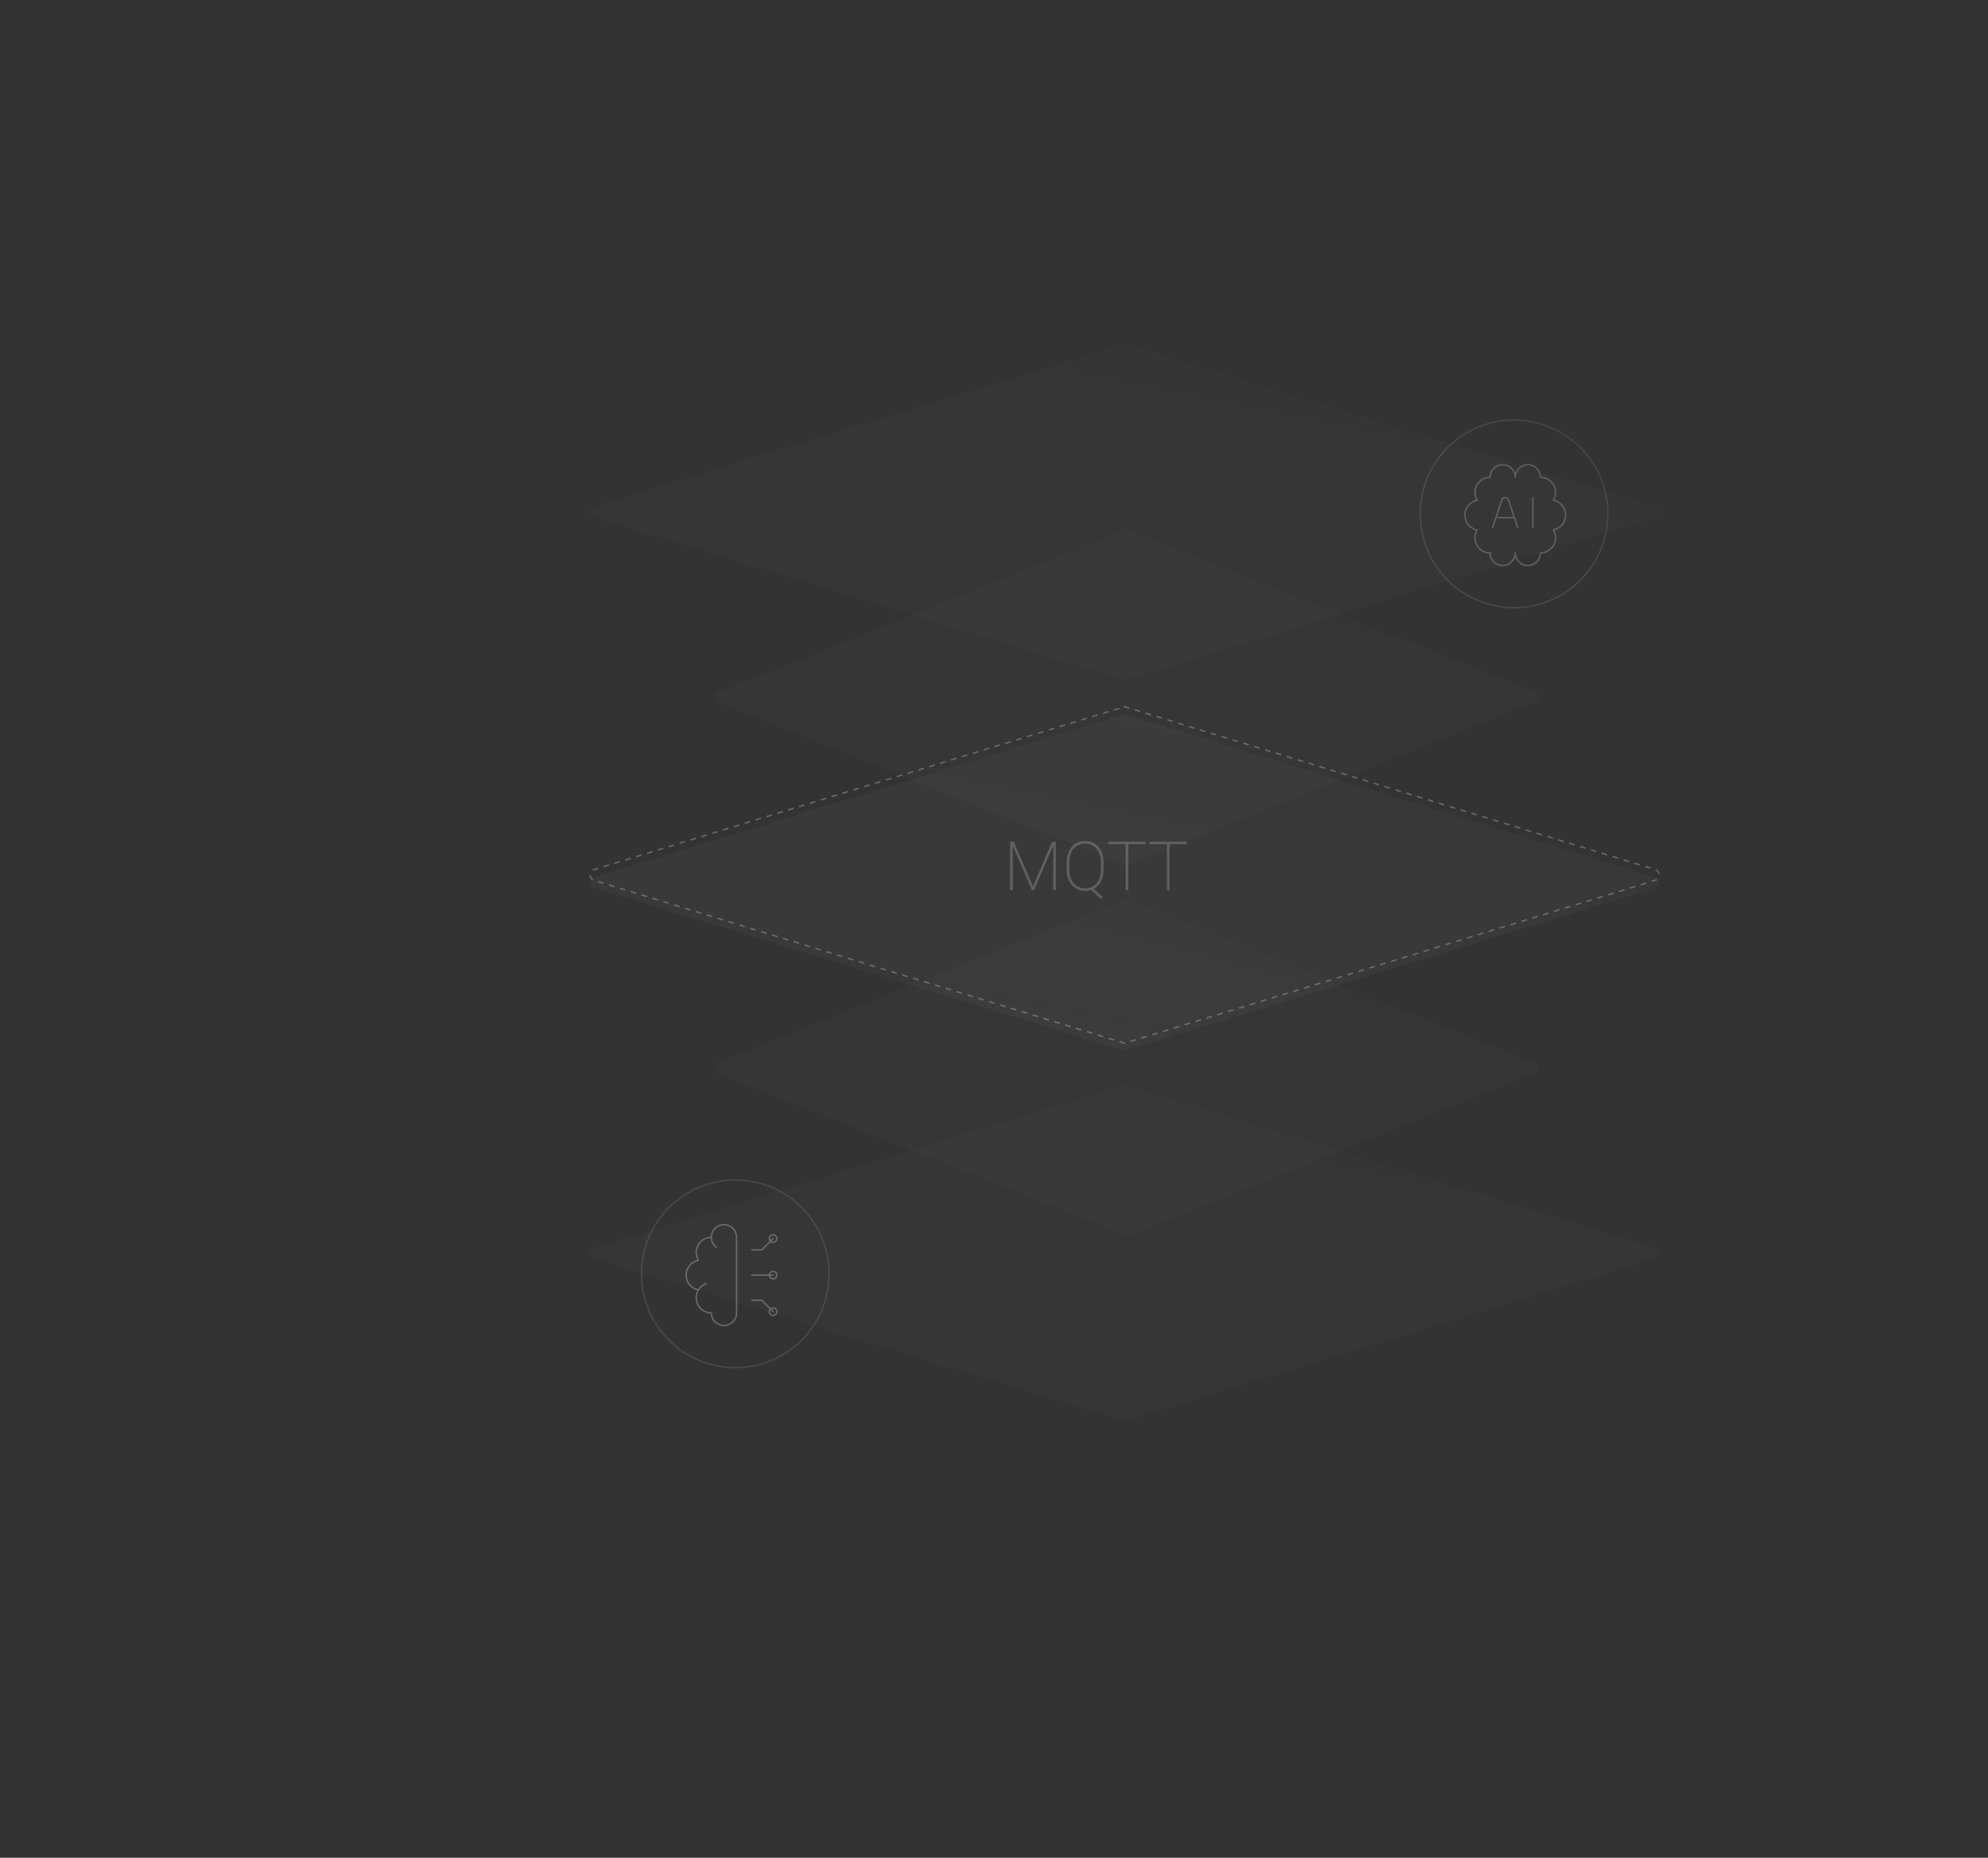 <svg width="700" height="654" viewBox="0 0 700 654" fill="none" xmlns="http://www.w3.org/2000/svg">
<rect x="0" y="0" width="700" height="654" fill="#333333" stroke="none"/>
<mask id="mask0_5416_18660" style="mask-type:alpha" maskUnits="userSpaceOnUse" x="0" y="0" width="700" height="654">
<rect x="0.25" y="0.25" width="699.5" height="653.5" fill="url(#paint0_radial_5416_18660)"/>
<rect x="0.25" y="0.25" width="699.5" height="653.5" stroke="#3E3E3E" stroke-width="0.5"/>
<rect x="0.25" y="0.25" width="699.5" height="653.5" fill="url(#paint1_radial_5416_18660)" stroke="#3E3E3E" stroke-width="0.5"/>
</mask>
<g mask="url(#mask0_5416_18660)">
<path opacity="0.1" fill-rule="evenodd" clip-rule="evenodd" d="M395.707 121.09C395.898 121.031 396.102 121.031 396.293 121.09L582.77 178.319C584.654 178.897 584.654 181.565 582.77 182.143L396.293 239.372C396.102 239.431 395.898 239.431 395.707 239.372L209.23 182.143C207.346 181.565 207.346 178.897 209.23 178.319L395.707 121.09Z" fill="url(#paint2_linear_5416_18660)"/>
<path opacity="0.5" fill-rule="evenodd" clip-rule="evenodd" d="M395.707 248.869C395.898 248.811 396.102 248.811 396.293 248.869L582.77 306.098C584.654 306.677 584.654 309.344 582.77 309.922L396.293 367.151C396.102 367.21 395.898 367.21 395.707 367.151L209.23 309.922C207.346 309.344 207.346 306.677 209.23 306.098L395.707 248.869Z" stroke="#A1A1A1" stroke-width="0.5" stroke-dasharray="2"/>
<path opacity="0.2" fill-rule="evenodd" clip-rule="evenodd" d="M395.707 251.531C395.898 251.473 396.102 251.473 396.293 251.531L582.77 308.76C584.654 309.339 584.654 312.006 582.77 312.584L396.293 369.813C396.102 369.872 395.898 369.872 395.707 369.813L209.23 312.584C207.346 312.006 207.346 309.339 209.23 308.76L395.707 251.531Z" fill="url(#paint3_linear_5416_18660)"/>
<path opacity="0.1" fill-rule="evenodd" clip-rule="evenodd" d="M396.294 316.81C396.532 316.715 396.797 316.715 397.035 316.81L540.42 374.036C542.099 374.705 542.099 377.081 540.42 377.751L397.035 434.976C396.797 435.071 396.532 435.071 396.294 434.976L252.908 377.751C251.23 377.081 251.23 374.705 252.908 374.036L396.294 316.81Z" fill="url(#paint4_linear_5416_18660)"/>
<path opacity="0.1" fill-rule="evenodd" clip-rule="evenodd" d="M396.294 186.369C396.532 186.274 396.797 186.274 397.035 186.369L540.42 243.594C542.099 244.264 542.099 246.639 540.42 247.309L397.035 304.535C396.797 304.63 396.532 304.63 396.294 304.535L252.908 247.309C251.23 246.639 251.23 244.264 252.908 243.594L396.294 186.369Z" fill="url(#paint5_linear_5416_18660)"/>
<path opacity="0.1" fill-rule="evenodd" clip-rule="evenodd" d="M395.707 381.973C395.898 381.914 396.102 381.914 396.293 381.973L582.77 439.202C584.654 439.78 584.654 442.448 582.77 443.026L396.293 500.255C396.102 500.314 395.898 500.314 395.707 500.255L209.23 443.026C207.346 442.448 207.346 439.78 209.23 439.202L395.707 381.973Z" fill="url(#paint6_linear_5416_18660)"/>
<g opacity="0.2">
<circle cx="533.096" cy="180.896" r="33.026" stroke="#A1A1A1" stroke-width="0.5"/>
</g>
<g opacity="0.2">
<circle cx="258.901" cy="448.435" r="33.026" stroke="#A1A1A1" stroke-width="0.5"/>
</g>
<path opacity="0.2" d="M355.973 296.31H356.969L363.719 312.013L370.469 296.31H371.465L364.082 313.373H363.344L355.973 296.31ZM355.68 296.31H356.57L356.629 305.439V313.373H355.68V296.31ZM370.891 296.31H371.781V313.373H370.832V305.439L370.891 296.31ZM384.578 312.4L388.223 315.81L387.566 316.419L383.91 313.033L384.578 312.4ZM388.598 303.705V305.978C388.598 307.119 388.445 308.158 388.141 309.095C387.836 310.033 387.398 310.837 386.828 311.509C386.266 312.181 385.582 312.701 384.777 313.068C383.98 313.427 383.086 313.607 382.094 313.607C381.109 313.607 380.215 313.427 379.41 313.068C378.613 312.701 377.926 312.181 377.348 311.509C376.77 310.837 376.328 310.033 376.023 309.095C375.719 308.158 375.566 307.119 375.566 305.978V303.705C375.566 302.556 375.719 301.517 376.023 300.587C376.328 299.65 376.766 298.845 377.336 298.173C377.906 297.501 378.59 296.986 379.387 296.626C380.191 296.259 381.086 296.076 382.07 296.076C383.062 296.076 383.957 296.259 384.754 296.626C385.559 296.986 386.246 297.501 386.816 298.173C387.395 298.845 387.836 299.65 388.141 300.587C388.445 301.517 388.598 302.556 388.598 303.705ZM387.648 305.978V303.681C387.648 302.681 387.523 301.771 387.273 300.951C387.031 300.123 386.668 299.412 386.184 298.818C385.707 298.224 385.121 297.767 384.426 297.447C383.738 297.119 382.953 296.955 382.07 296.955C381.195 296.955 380.414 297.119 379.727 297.447C379.047 297.767 378.465 298.224 377.98 298.818C377.504 299.412 377.141 300.123 376.891 300.951C376.641 301.771 376.516 302.681 376.516 303.681V305.978C376.516 306.986 376.641 307.904 376.891 308.732C377.148 309.56 377.516 310.271 377.992 310.865C378.477 311.458 379.062 311.919 379.75 312.248C380.438 312.568 381.219 312.728 382.094 312.728C382.977 312.728 383.762 312.568 384.449 312.248C385.137 311.919 385.719 311.458 386.195 310.865C386.672 310.271 387.031 309.56 387.273 308.732C387.523 307.904 387.648 306.986 387.648 305.978ZM397.281 296.31V313.373H396.344V296.31H397.281ZM403.352 296.31V297.177H390.273V296.31H403.352ZM411.812 296.31V313.373H410.875V296.31H411.812ZM417.883 296.31V297.177H404.805V296.31H417.883Z" fill="white"/>
<g opacity="0.5">
<path d="M519.34 189.327C519.34 190.739 519.901 192.093 520.899 193.092C521.898 194.09 523.252 194.651 524.664 194.651C524.664 195.828 525.132 196.956 525.964 197.789C526.796 198.621 527.924 199.088 529.101 199.088C530.278 199.088 531.406 198.621 532.238 197.789C533.07 196.956 533.538 195.828 533.538 194.651C533.538 195.828 534.005 196.956 534.837 197.789C535.669 198.621 536.798 199.088 537.975 199.088C539.151 199.088 540.28 198.621 541.112 197.789C541.944 196.956 542.411 195.828 542.411 194.651C543.355 194.651 544.283 194.401 545.098 193.925C545.913 193.448 546.587 192.764 547.051 191.941C547.514 191.119 547.751 190.188 547.736 189.244C547.722 188.3 547.456 187.377 546.967 186.569C548.182 186.334 549.277 185.684 550.064 184.73C550.852 183.776 551.282 182.577 551.282 181.34C551.282 180.103 550.852 178.904 550.064 177.95C549.277 176.996 548.182 176.346 546.967 176.111C547.456 175.303 547.721 174.38 547.735 173.437C547.75 172.493 547.513 171.562 547.05 170.74C546.586 169.918 545.912 169.233 545.097 168.757C544.282 168.281 543.355 168.03 542.411 168.031C542.411 166.854 541.944 165.725 541.112 164.893C540.28 164.061 539.151 163.594 537.975 163.594C536.798 163.594 535.669 164.061 534.837 164.893C534.005 165.725 533.538 166.854 533.538 168.031C533.538 166.854 533.07 165.725 532.238 164.893C531.406 164.061 530.278 163.594 529.101 163.594C527.924 163.594 526.796 164.061 525.964 164.893C525.132 165.725 524.664 166.854 524.664 168.031C523.72 168.03 522.793 168.281 521.978 168.757C521.163 169.233 520.489 169.918 520.026 170.74C519.562 171.562 519.326 172.493 519.34 173.437C519.355 174.38 519.62 175.303 520.108 176.111C518.894 176.346 517.799 176.996 517.011 177.95C516.224 178.904 515.793 180.103 515.793 181.34C515.793 182.577 516.224 183.776 517.011 184.73C517.799 185.684 518.894 186.334 520.108 186.569C519.605 187.401 519.34 188.355 519.34 189.327Z" stroke="#8E8E8E" stroke-width="0.5" stroke-linecap="round" stroke-linejoin="round"/>
<path d="M525.551 185.778L528.82 175.971C528.902 175.726 529.059 175.513 529.268 175.362C529.478 175.212 529.729 175.13 529.988 175.13C530.246 175.13 530.497 175.212 530.707 175.362C530.916 175.513 531.073 175.726 531.155 175.971L534.424 185.778M539.748 175.129V185.778M527.325 182.228H532.65" stroke="#8E8E8E" stroke-width="0.5" stroke-linecap="round" stroke-linejoin="round"/>
</g>
<path opacity="0.6" d="M250.473 435.569C249.529 435.568 248.601 435.819 247.786 436.295C246.971 436.771 246.297 437.456 245.833 438.278C245.37 439.101 245.133 440.032 245.148 440.976C245.162 441.92 245.428 442.843 245.917 443.651C244.702 443.885 243.607 444.536 242.82 445.49C242.032 446.444 241.602 447.643 241.602 448.88C241.602 450.117 242.032 451.316 242.82 452.27C243.607 453.224 244.702 453.874 245.917 454.109M250.473 435.569C250.473 434.392 250.94 433.263 251.772 432.431C252.604 431.599 253.733 431.132 254.91 431.132C256.086 431.132 257.215 431.599 258.047 432.431C258.879 433.263 259.346 434.392 259.346 435.569V462.189C259.346 463.366 258.879 464.495 258.047 465.327C257.215 466.159 256.086 466.626 254.91 466.626C253.733 466.626 252.604 466.159 251.772 465.327C250.94 464.495 250.473 463.366 250.473 462.189C249.529 462.189 248.602 461.939 247.787 461.462C246.972 460.986 246.298 460.302 245.835 459.48C245.371 458.658 245.134 457.727 245.149 456.783C245.163 455.84 245.428 454.917 245.917 454.109M250.473 435.569C250.473 437.02 251.17 438.309 252.247 439.118M245.917 454.109C246.554 453.055 247.537 452.254 248.698 451.843M272.213 436.012L268.22 440.005H264.67M272.213 461.746L268.22 457.753H264.67M272.213 448.879H264.67M270.882 436.012C270.882 436.365 271.022 436.704 271.272 436.953C271.521 437.203 271.86 437.343 272.213 437.343C272.566 437.343 272.905 437.203 273.154 436.953C273.404 436.704 273.544 436.365 273.544 436.012C273.544 435.659 273.404 435.321 273.154 435.071C272.905 434.821 272.566 434.681 272.213 434.681C271.86 434.681 271.521 434.821 271.272 435.071C271.022 435.321 270.882 435.659 270.882 436.012ZM270.882 461.746C270.882 461.393 271.022 461.054 271.272 460.804C271.521 460.555 271.86 460.415 272.213 460.415C272.566 460.415 272.905 460.555 273.154 460.804C273.404 461.054 273.544 461.393 273.544 461.746C273.544 462.099 273.404 462.437 273.154 462.687C272.905 462.936 272.566 463.077 272.213 463.077C271.86 463.077 271.521 462.936 271.272 462.687C271.022 462.437 270.882 462.099 270.882 461.746ZM270.882 448.879C270.882 449.232 271.022 449.571 271.272 449.82C271.521 450.07 271.86 450.21 272.213 450.21C272.566 450.21 272.905 450.07 273.154 449.82C273.404 449.571 273.544 449.232 273.544 448.879C273.544 448.526 273.404 448.187 273.154 447.938C272.905 447.688 272.566 447.548 272.213 447.548C271.86 447.548 271.521 447.688 271.272 447.938C271.022 448.187 270.882 448.526 270.882 448.879Z" stroke="#8E8E8E" stroke-width="0.5" stroke-linecap="round" stroke-linejoin="round"/>
</g>
<defs>
<radialGradient id="paint0_radial_5416_18660" cx="0" cy="0" r="1" gradientTransform="matrix(0.421 327 -350 0.707 350 327)" gradientUnits="userSpaceOnUse">
<stop offset="0.668" stop-color="#D9D9D9"/>
<stop offset="0.952" stop-color="#737373" stop-opacity="0"/>
</radialGradient>
<radialGradient id="paint1_radial_5416_18660" cx="0" cy="0" r="1" gradientTransform="matrix(0.421 327 -350 0.707 350 327)" gradientUnits="userSpaceOnUse">
<stop offset="0.668" stop-color="#D9D9D9"/>
<stop offset="0.952" stop-color="#737373" stop-opacity="0"/>
</radialGradient>
<linearGradient id="paint2_linear_5416_18660" x1="482.178" y1="302.672" x2="522.582" y2="99.428" gradientUnits="userSpaceOnUse">
<stop stop-color="#8E8E8E" stop-opacity="0.3"/>
<stop offset="1" stop-color="white" stop-opacity="0.1"/>
</linearGradient>
<linearGradient id="paint3_linear_5416_18660" x1="482.178" y1="433.114" x2="522.582" y2="229.87" gradientUnits="userSpaceOnUse">
<stop stop-color="#8E8E8E" stop-opacity="0.3"/>
<stop offset="1" stop-color="white" stop-opacity="0.1"/>
</linearGradient>
<linearGradient id="paint4_linear_5416_18660" x1="462.932" y1="498.334" x2="514.13" y2="300.294" gradientUnits="userSpaceOnUse">
<stop stop-color="#8E8E8E" stop-opacity="0.3"/>
<stop offset="1" stop-color="white" stop-opacity="0.1"/>
</linearGradient>
<linearGradient id="paint5_linear_5416_18660" x1="462.932" y1="367.893" x2="514.13" y2="169.853" gradientUnits="userSpaceOnUse">
<stop stop-color="#8E8E8E" stop-opacity="0.3"/>
<stop offset="1" stop-color="white" stop-opacity="0.1"/>
</linearGradient>
<linearGradient id="paint6_linear_5416_18660" x1="482.178" y1="563.555" x2="522.582" y2="360.311" gradientUnits="userSpaceOnUse">
<stop stop-color="#8E8E8E" stop-opacity="0.3"/>
<stop offset="1" stop-color="white" stop-opacity="0.1"/>
</linearGradient>
</defs>
</svg>
